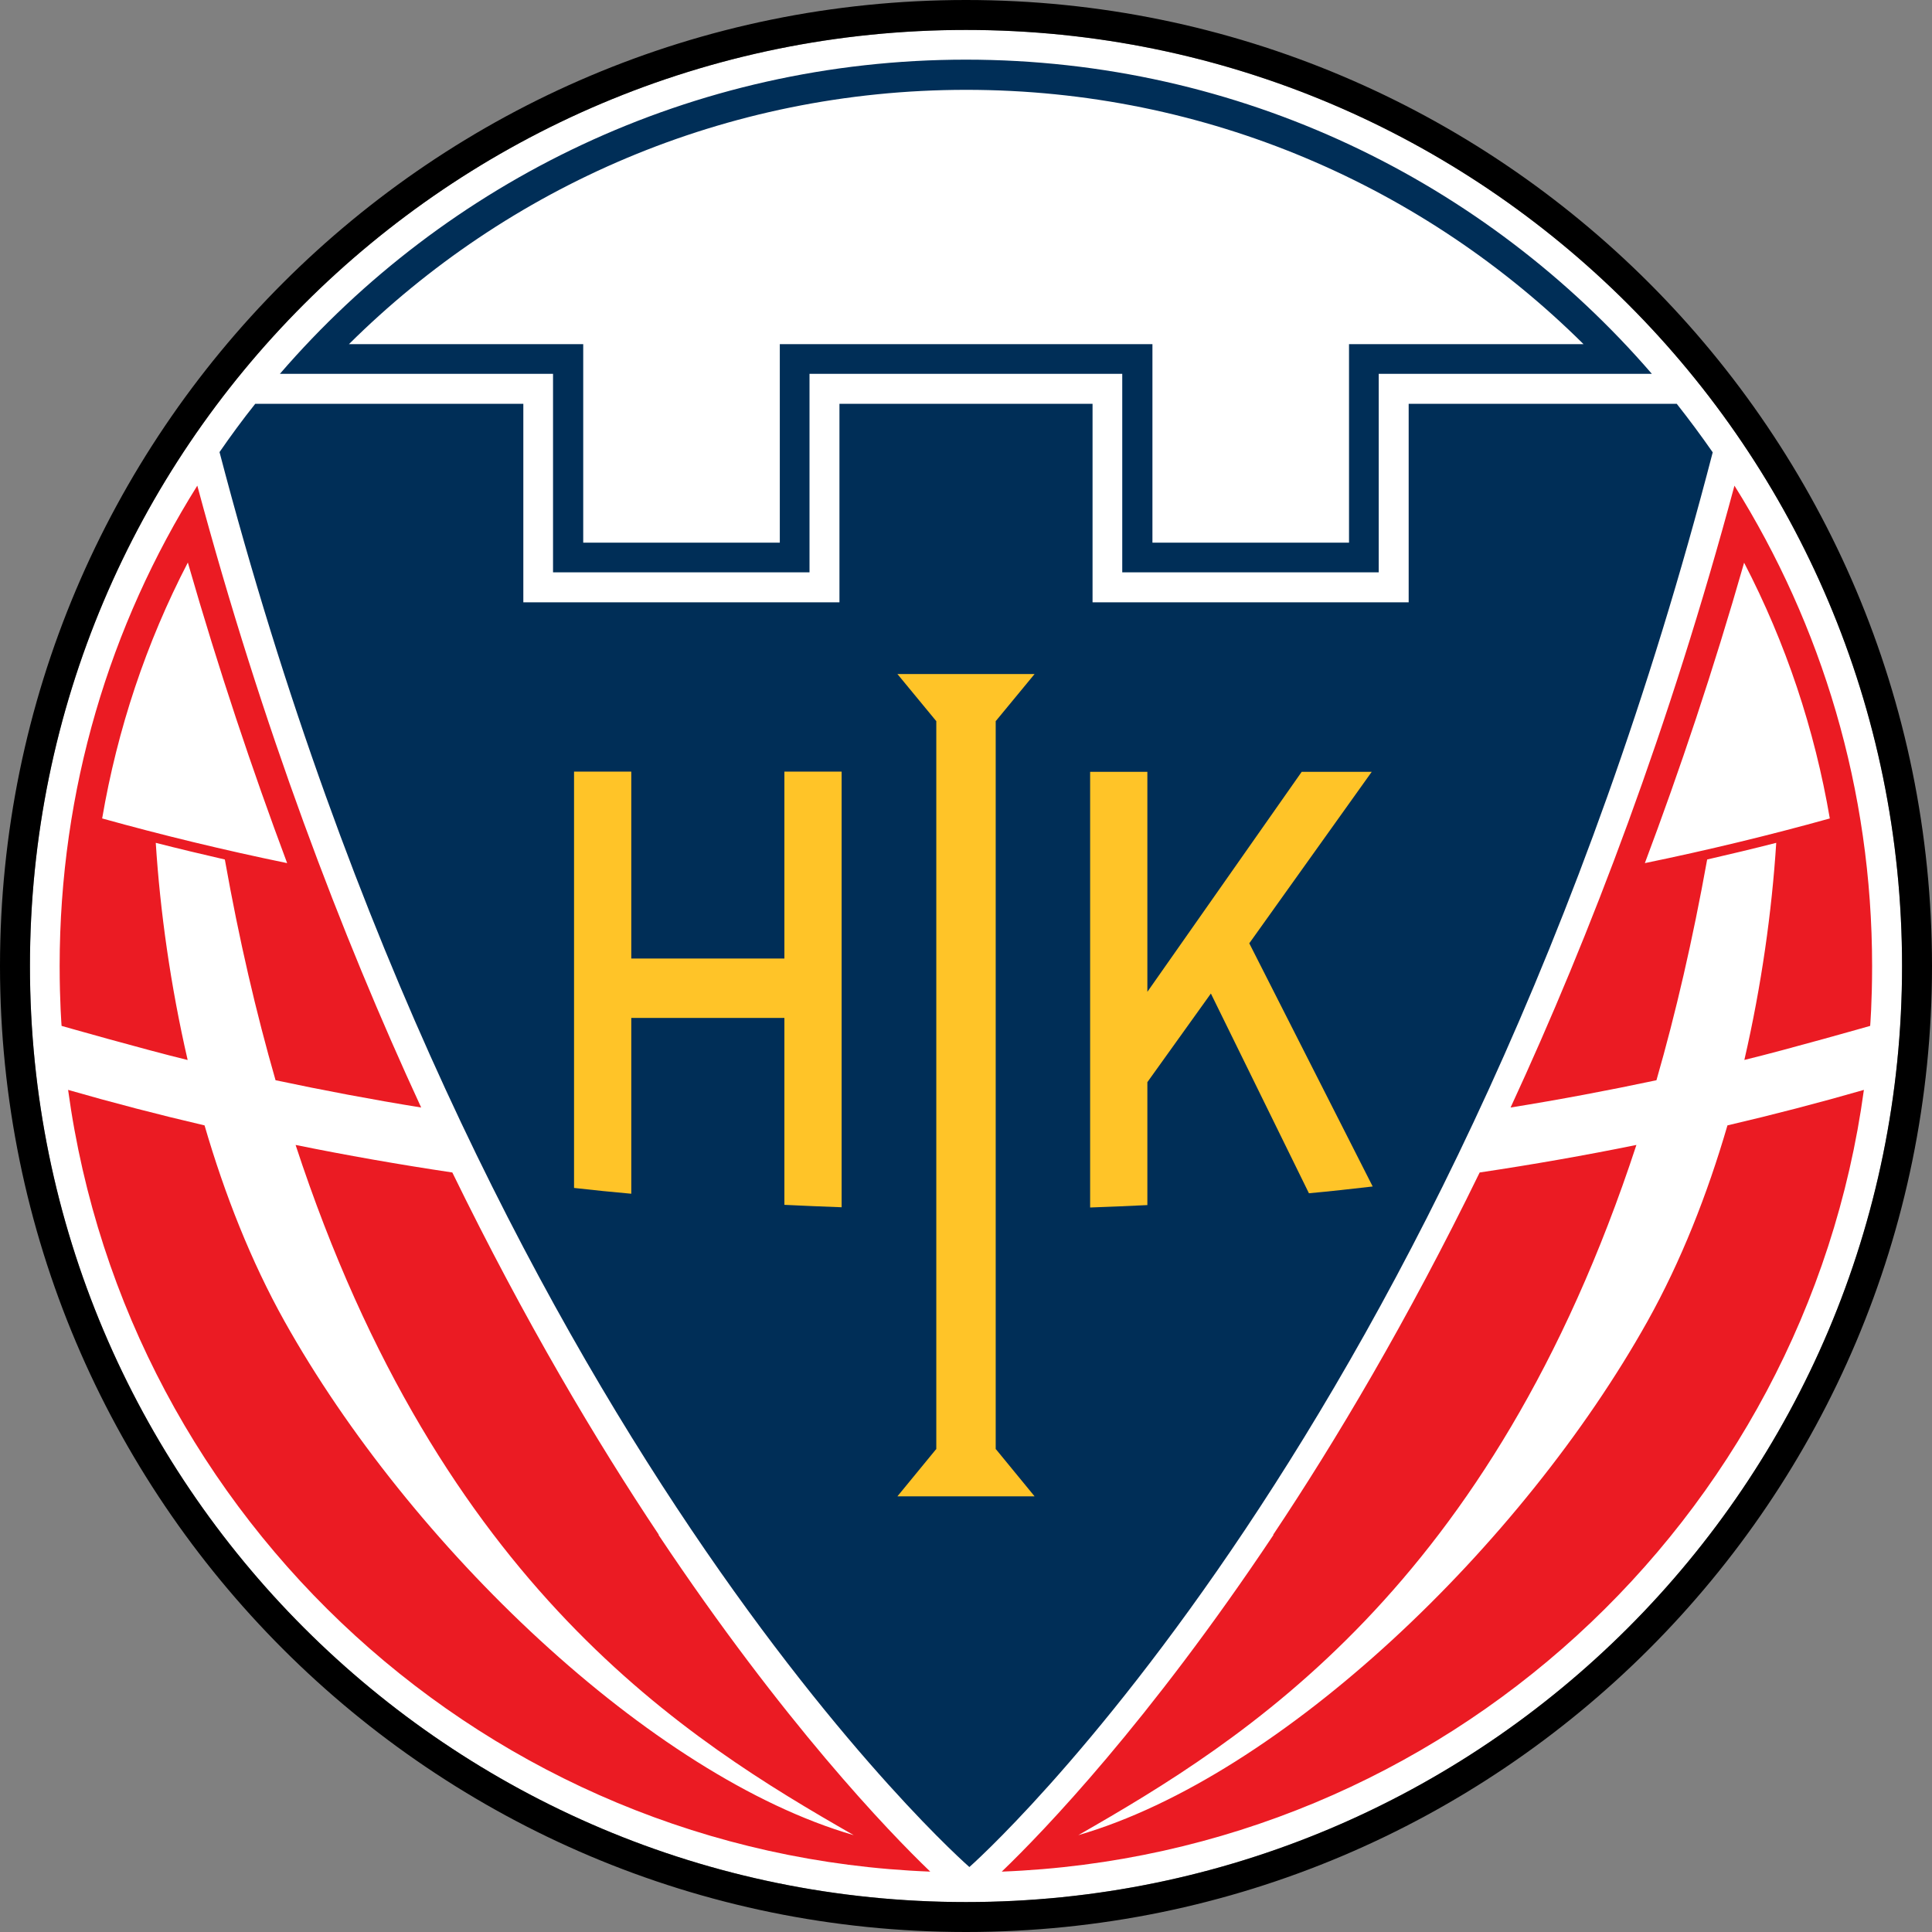 <?xml version="1.0" encoding="UTF-8"?> <svg xmlns="http://www.w3.org/2000/svg" id="Lag_2" data-name="Lag 2" viewBox="0 0 80 80"><rect x="0" y="0" width="80" height="80" fill="#808080" stroke="none"/><defs><style> .cls-1 { fill: #fff; } .cls-1, .cls-2, .cls-3, .cls-4, .cls-5 { fill-rule: evenodd; } .cls-2 { fill: #ffc428; } .cls-3 { fill: #002e57; } .cls-4 { fill: #eb1b23; } </style></defs><g id="Lag_1-2" data-name="Lag 1"><g id="Layer_1"><g id="_878517728" data-name=" 878517728"><path class="cls-1" d="M78.76,40c0,21.41-17.35,38.76-38.76,38.76S1.24,61.41,1.24,40,18.59,1.24,40,1.24s38.76,17.35,38.76,38.76Z"></path><path class="cls-5" d="M40,78.76C18.59,78.76,1.24,61.41,1.24,40S18.59,1.24,40,1.24s38.76,17.35,38.76,38.76-17.35,38.76-38.76,38.76h0ZM40,0h0C17.91,0,0,17.91,0,40s17.91,40,40,40,40-17.91,40-40S62.09,0,40,0h0Z"></path><path class="cls-4" d="M75.77,33.89c-2.48.69-5.04,1.31-7.66,1.85,1.45-3.86,2.84-8,4.11-12.44,1.73,3.33,2.92,6.9,3.55,10.6h0ZM77.44,42.48h0s.08-.98.08-2.48c0-7.31-2.09-14.12-5.7-19.89-2.69,10.01-5.96,18.59-9.27,25.75,2.05-.33,4.06-.71,6.04-1.13.8-2.78,1.5-5.81,2.1-9.14.96-.22,1.92-.45,2.86-.69-.18,2.83-.61,5.91-1.32,8.99,1.77-.43,5.21-1.41,5.21-1.41h0Z"></path><path class="cls-4" d="M52.72,63.55c2.57-3.85,5.55-8.85,8.55-15,2.21-.33,4.37-.71,6.49-1.14-6.03,18.38-16.25,24.65-23.11,28.58,8.42-2.44,18.39-12.02,23.57-21.28,1.39-2.49,2.48-5.26,3.31-8.11,1.93-.45,3.81-.94,5.65-1.47-2.43,17.82-17.38,31.66-35.7,32.37,1.74-1.67,6.08-6.19,11.25-13.94Z"></path><path class="cls-3" d="M55.86,14.25v8.22h-8.14v-8.22h-15.43v8.22h-8.14v-8.22h-9.7c6.56-6.51,15.59-10.53,25.56-10.53s19,4.02,25.56,10.53h-9.7,0ZM40,2.47h0c-11.36,0-21.53,5.04-28.41,13.01h11.31v8.22h10.62v-8.22h12.95v8.22h10.62v-8.22h11.31c-6.88-7.97-17.05-13.01-28.41-13.01h0Z"></path><path class="cls-3" d="M69.43,16.72h-11.1v8.22h-13.09v-8.22h-10.48v8.22h-13.09v-8.22h-11.1c-.52.65-1.01,1.32-1.48,2,10.68,40.84,31.05,58.59,31.05,58.59,0,0,20.2-17.75,30.78-58.58-.48-.69-.97-1.35-1.49-2.01h0Z"></path><polygon class="cls-2" points="41.23 60.01 41.23 29.85 41.24 29.85 42.84 27.91 37.16 27.91 38.76 29.85 38.77 29.85 38.77 60.01 38.76 60.01 37.16 61.96 42.84 61.96 41.24 60.01 41.23 60.01"></polygon><path class="cls-2" d="M32.48,39.69h-6.34v-7.74h-2.37v17.24c.79.09,1.58.17,2.37.24v-7.28h6.34v7.74c.79.04,1.58.07,2.37.1v-18.04h-2.37v7.74Z"></path><path class="cls-2" d="M53.9,31.96l-6.39,9.11v-9.11h-2.37v18.04c.8-.03,1.59-.06,2.37-.1v-5.09l2.63-3.67,4.06,8.27c.89-.08,1.76-.18,2.64-.28l-5.11-10.07,5.07-7.1h-2.9Z"></path><path class="cls-4" d="M7.78,23.3c1.28,4.45,2.67,8.59,4.11,12.44-2.62-.54-5.18-1.16-7.66-1.85.63-3.69,1.82-7.27,3.55-10.6h0ZM7.77,43.89h0c-.71-3.08-1.14-6.16-1.32-8.99.94.24,1.9.47,2.86.69.59,3.32,1.3,6.36,2.1,9.14,1.98.42,3.99.8,6.03,1.13-3.31-7.16-6.58-15.74-9.27-25.75-3.62,5.77-5.7,12.58-5.7,19.89,0,1.49.08,2.48.08,2.48,0,0,3.44.98,5.21,1.41h0Z"></path><path class="cls-4" d="M27.28,63.55c-2.57-3.85-5.55-8.85-8.55-15-2.21-.33-4.37-.71-6.49-1.14,6.03,18.38,16.25,24.65,23.11,28.58-8.42-2.44-18.39-12.02-23.57-21.28-1.39-2.49-2.48-5.26-3.31-8.11-1.93-.45-3.81-.94-5.65-1.47,2.43,17.82,17.38,31.66,35.7,32.37-1.74-1.67-6.08-6.19-11.25-13.94Z"></path></g></g></g></svg> 